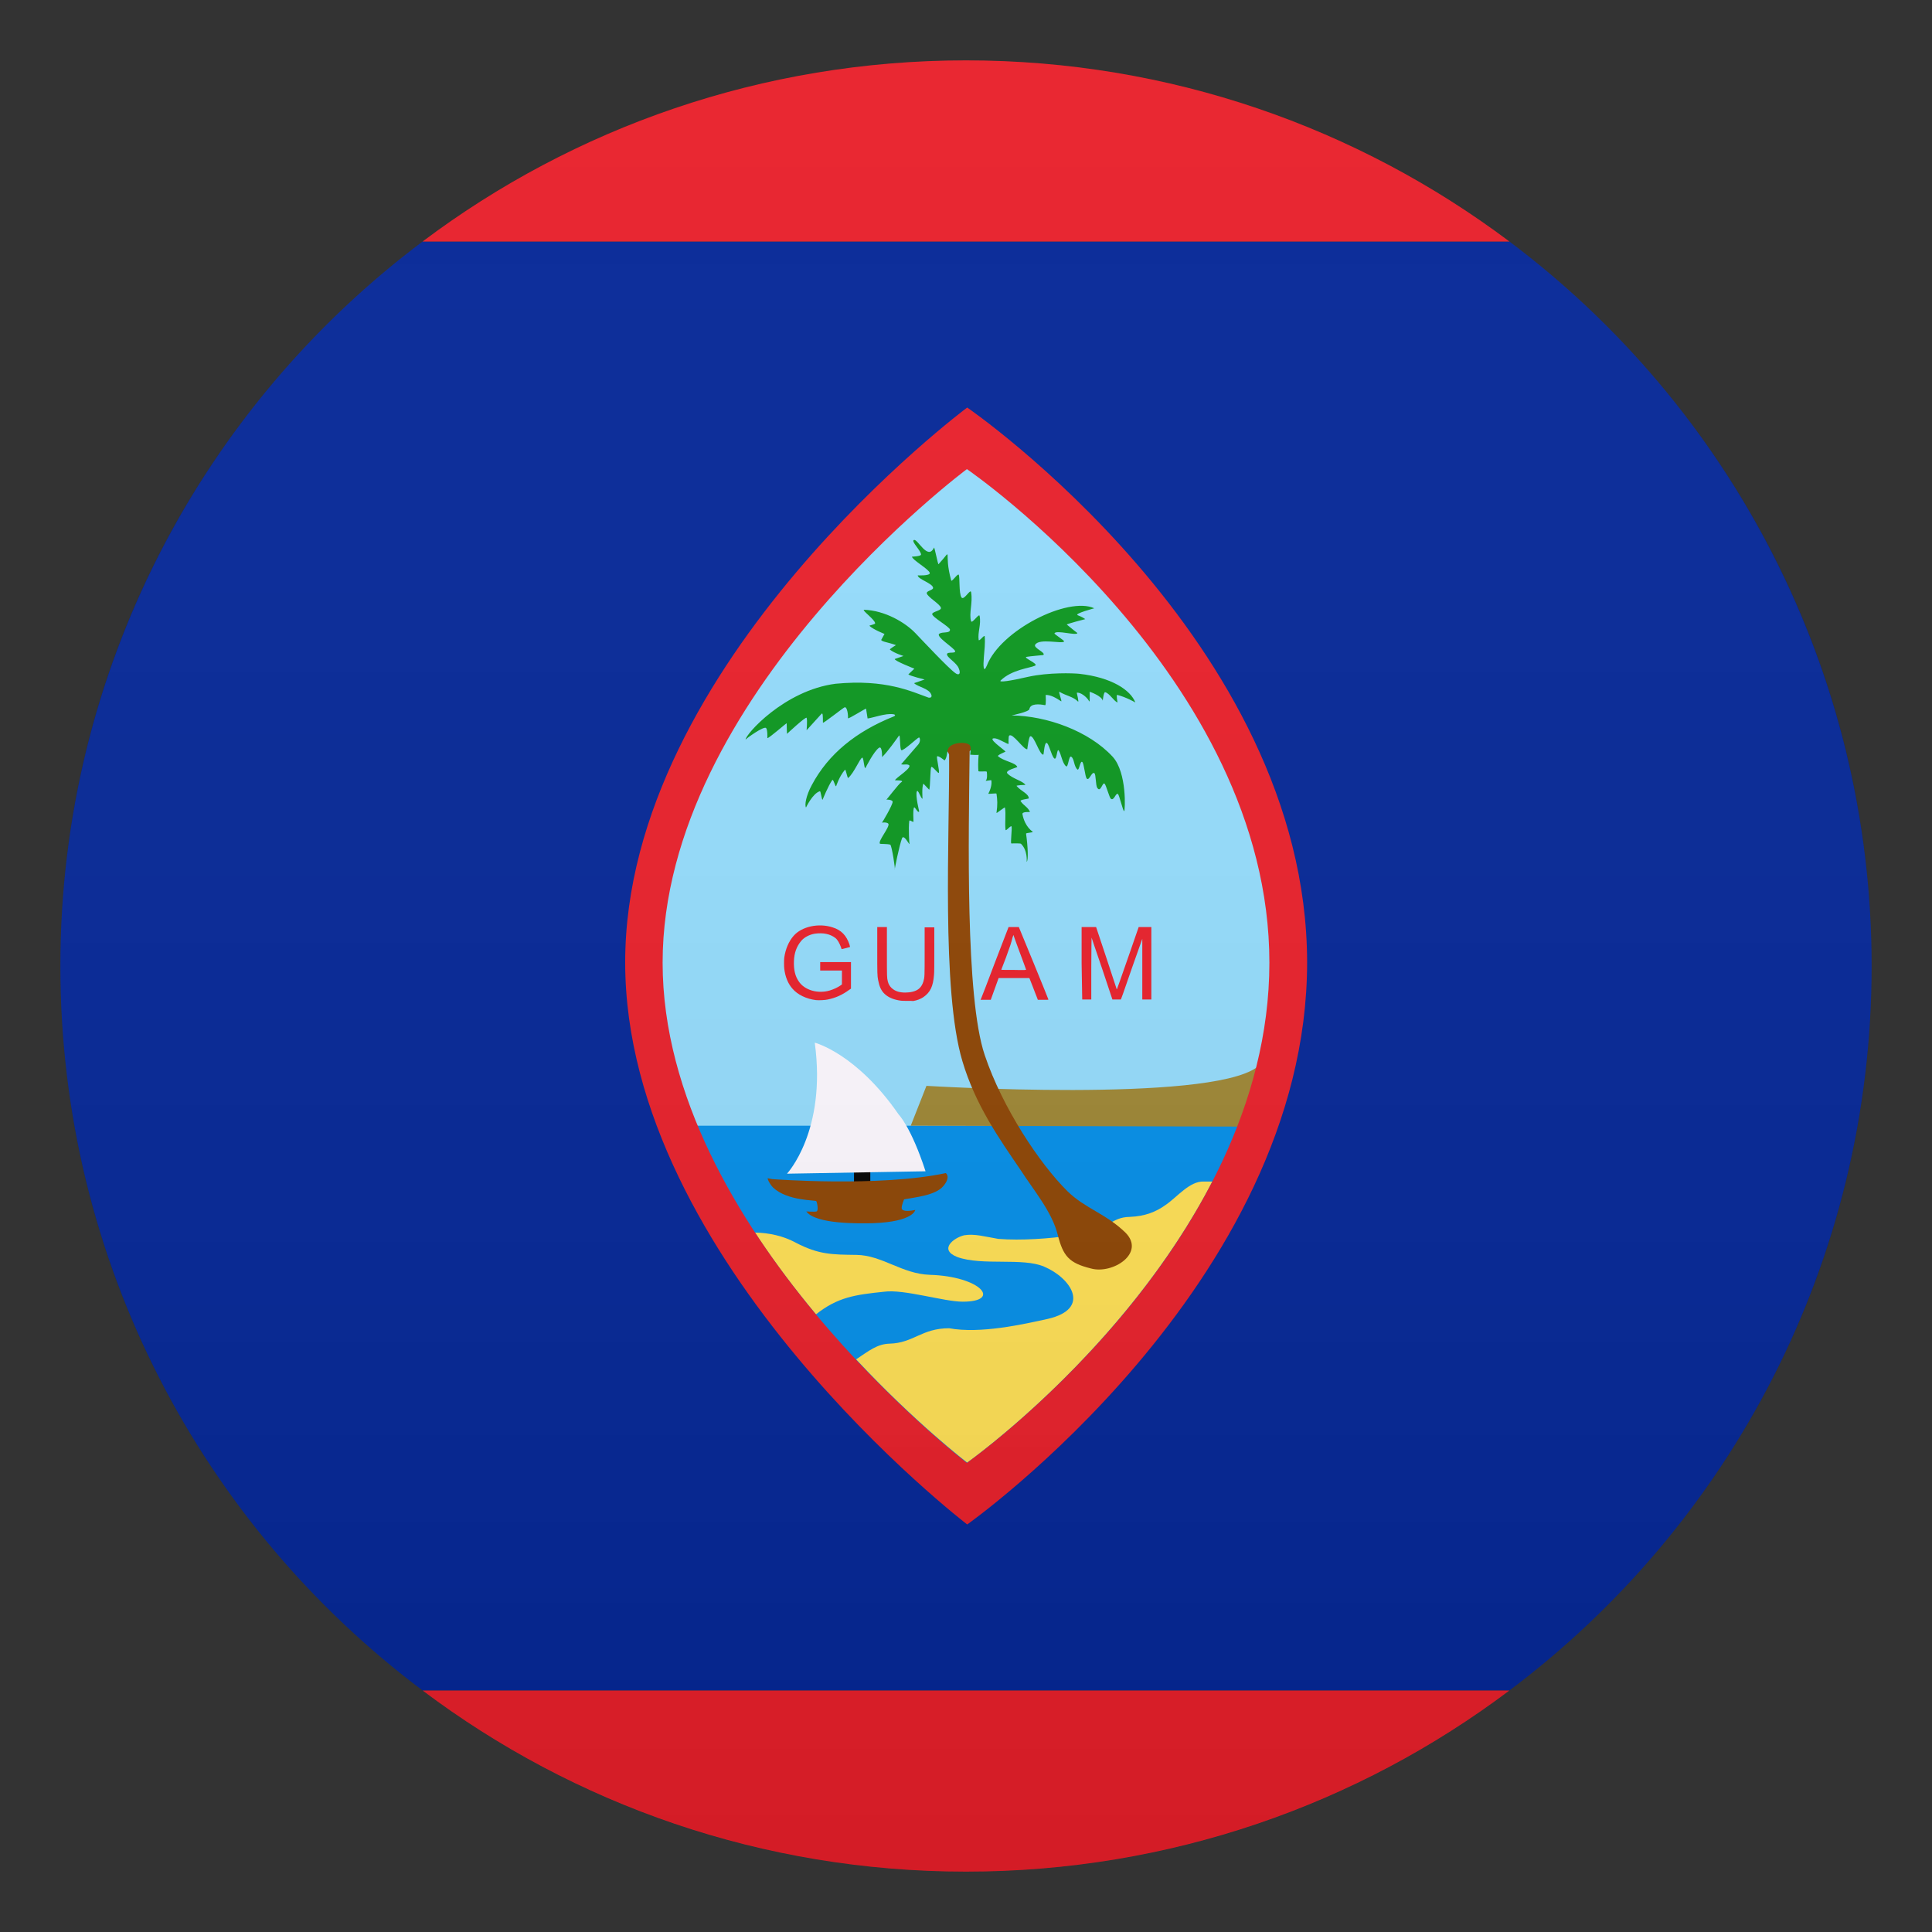 <?xml version="1.0" encoding="utf-8"?>
<!-- Generator: Adobe Illustrator 24.1.2, SVG Export Plug-In . SVG Version: 6.00 Build 0)  -->
<svg version="1.1" id="Layer_1" xmlns="http://www.w3.org/2000/svg" xmlns:xlink="http://www.w3.org/1999/xlink" x="0px" y="0px"
	 width="64px" height="64px" viewBox="0 0 64 64" style="enable-background:new 0 0 64 64;" xml:space="preserve">
<rect x="0" y="0" width="64" height="64" fill="#333333" stroke="none"/>
<path fill="#002395" d="M2,32c0,9.81,4.71,18.53,12,24h36c7.29-5.47,12-14.19,12-24S57.29,13.47,50,8H14C6.71,13.47,2,22.19,2,32z"/>
<path fill="#E81C27" d="M14,8h36c-5.02-3.77-11.25-6-18-6S19.01,4.23,14,8z"/>
<path fill="#E81C27" d="M32,62c6.75,0,12.99-2.23,18-6H14C19.01,59.77,25.25,62,32,62z"/>
<path fill="#92DBFC" d="M32.03,14.52c0,0-10.71,8.52-10.71,17.37c0,8.85,10.71,17.59,10.71,17.59s10.64-8.11,10.64-17.59
	C42.67,22.4,32.03,14.52,32.03,14.52z"/>
<path fill="#008DE8" d="M22.51,37.29c2.79,6.69,9.52,12.19,9.52,12.19s6.85-5.22,9.56-12.19"/>
<path fill="#9C8431" d="M41.63,35.36c-1.65,1.18-10.94,0.61-10.94,0.61l-0.52,1.32l11.06,0.03c0.05-0.18,0.16-0.4,0.19-0.58
	L41.63,35.36z"/>
<path fill="#FFDF52" d="M31.89,43.12c1.31,0,0.6-0.84-1.09-0.89c-0.92-0.03-1.58-0.65-2.43-0.66c-0.81-0.01-1.25-0.01-2-0.4
	c-0.42-0.23-0.89-0.33-1.36-0.34c0.64,0.98,1.33,1.88,2.02,2.71c0.72-0.57,1.29-0.65,2.26-0.75C29.94,42.7,31.27,43.12,31.89,43.12z
	"/>
<path fill="#FFDF52" d="M39.88,39.14c-0.47-0.02-0.88,0.51-1.26,0.77c-0.33,0.24-0.7,0.38-1.18,0.4c-0.67,0.01-0.61,0.41-1.99,0.62
	c-0.67,0.1-1.62,0.17-2.38,0.11c-0.42-0.07-0.79-0.18-1.13-0.12c-0.34,0.08-0.86,0.47-0.23,0.72c0.83,0.3,2.17,0.01,2.88,0.32
	c0.88,0.37,1.58,1.39,0.12,1.73c-0.82,0.18-2.23,0.5-3.27,0.31c-0.91,0-1.18,0.49-1.97,0.51c-0.41,0.01-0.69,0.24-1.11,0.52
	c1.99,2.13,3.68,3.42,3.68,3.42s5.21-3.69,8.12-9.31L39.88,39.14z"/>
<path fill="#8C4200" d="M37.28,40.83c-0.65-0.63-1.34-0.8-1.92-1.37c-0.91-0.9-2.15-2.75-2.74-4.51c-0.65-1.92-0.53-7.32-0.5-10.06
	c0-0.03,0.08-0.05,0.09-0.06c0.04-0.06,0.08,0.02,0.02-0.38c-0.02-0.1-0.1-0.21-0.1-0.31c0-0.19-0.64,0.2-0.81,0.53
	c-0.04,0.08,0.12,0.29,0.12,0.33c0.02,2.63-0.26,7.81,0.44,10.15c0.43,1.45,1.22,2.57,1.93,3.61c0.43,0.67,1.04,1.38,1.23,2.15
	c0.18,0.7,0.37,0.93,1.1,1.11C36.86,42.22,37.96,41.51,37.28,40.83z"/>
<path fill="#E81C27" d="M27.03,33.13c-0.32-0.04-0.61-0.18-0.78-0.38c-0.15-0.17-0.24-0.4-0.27-0.66c-0.01-0.08-0.01-0.29,0-0.37
	c0.04-0.28,0.15-0.54,0.31-0.72c0.27-0.31,0.83-0.43,1.29-0.28c0.29,0.09,0.46,0.27,0.56,0.57c0.01,0.04,0.02,0.08,0.02,0.08
	c0,0-0.25,0.07-0.27,0.07c-0.01,0-0.02-0.01-0.03-0.06c-0.05-0.13-0.11-0.25-0.19-0.31c-0.17-0.13-0.4-0.18-0.68-0.14
	c-0.18,0.03-0.35,0.12-0.45,0.24c-0.15,0.18-0.23,0.39-0.24,0.67c-0.01,0.28,0.04,0.5,0.16,0.67c0.19,0.29,0.63,0.42,1.03,0.3
	c0.13-0.04,0.26-0.1,0.36-0.17l0.04-0.03l0-0.23v-0.23l-0.36,0h-0.36v-0.14v-0.14l0.51,0h0.51l0,0.44v0.44l-0.06,0.04
	c-0.23,0.17-0.46,0.27-0.71,0.32C27.34,33.13,27.12,33.14,27.03,33.13z M29.85,33.15c-0.23-0.03-0.41-0.1-0.54-0.22
	c-0.12-0.11-0.18-0.25-0.22-0.46c-0.03-0.15-0.03-0.22-0.03-1l0-0.76h0.16h0.16l0,0.82c0,0.87,0,0.85,0.03,0.98
	c0.04,0.17,0.17,0.29,0.34,0.34c0.14,0.04,0.33,0.04,0.49,0c0.19-0.05,0.29-0.15,0.35-0.34c0.04-0.15,0.04-0.14,0.04-1l0-0.79h0.16
	h0.16l0,0.74c0,0.42,0,0.78-0.01,0.84c-0.03,0.37-0.12,0.57-0.35,0.73c-0.09,0.06-0.21,0.11-0.34,0.13
	C30.2,33.15,29.92,33.16,29.85,33.15L29.85,33.15z M32.5,33.08c0.01-0.02,0.22-0.56,0.46-1.2l0.45-1.17l0.17,0l0.17,0l0.49,1.19
	c0.27,0.66,0.49,1.2,0.49,1.21c0,0.01-0.01,0.01-0.17,0.01h-0.18l-0.03-0.08c-0.02-0.04-0.08-0.21-0.14-0.36L34.1,32.4l-0.51,0
	l-0.51,0l-0.13,0.36l-0.13,0.36l-0.17,0h-0.17L32.5,33.08z M33.99,32.12c0-0.01-0.07-0.19-0.15-0.41c-0.08-0.22-0.18-0.48-0.21-0.57
	c-0.03-0.09-0.06-0.17-0.06-0.17c0,0-0.01,0.04-0.03,0.09c-0.04,0.17-0.08,0.29-0.22,0.67c-0.08,0.21-0.15,0.39-0.15,0.39
	c0,0.01,0.02,0.01,0.41,0.01C33.97,32.14,34,32.13,33.99,32.12z M35.83,31.92l0-1.21l0.24,0l0.24,0l0.32,0.96
	c0.17,0.53,0.33,0.99,0.34,1.03c0.01,0.04,0.02,0.07,0.03,0.07c0,0,0.04-0.12,0.09-0.25c0.05-0.14,0.21-0.6,0.36-1.03l0.27-0.78
	l0.21,0l0.21,0l0,1.2l0,1.2l-0.15,0h-0.15l0-1.01c0-0.56,0-1.01,0-1c0,0-0.15,0.42-0.33,0.93c-0.18,0.51-0.33,0.96-0.35,1
	l-0.03,0.08h-0.28l-0.34-1.02c-0.19-0.56-0.35-1.02-0.35-1.03c0,0-0.01,0.45-0.01,1.02l0,1.03h-0.15l-0.15,0L35.83,31.92z"/>
<path fill="#08951C" d="M25.38,24.12c0.05,0.06,0.04,0.33,0.04,0.33c0.04,0.02,0.64-0.51,0.64-0.49c0,0.11,0.01,0.35,0.01,0.35
	s0.63-0.59,0.65-0.53c0.03,0.07,0,0.41,0,0.41s0.42-0.46,0.49-0.54c0.05-0.06,0.05,0.07,0.05,0.29c0,0.04,0.68-0.5,0.72-0.51
	c0.09-0.02,0.12,0.28,0.11,0.36c0,0.05,0.63-0.36,0.6-0.31l0.05,0.32c0.18-0.02,0.6-0.18,0.85-0.14c0.08,0.01,0.08,0.05,0,0.08
	c-1.22,0.49-2.15,1.23-2.7,2.27c-0.19,0.35-0.24,0.66-0.19,0.74c0,0,0.22-0.47,0.46-0.54c0.03-0.01,0.06,0.3,0.09,0.28
	c0,0,0.19-0.47,0.32-0.65c0.04-0.05,0.1,0.25,0.13,0.2c0,0,0.1-0.32,0.29-0.54c0.03-0.03,0.08,0.3,0.11,0.27
	c0.2-0.18,0.38-0.64,0.46-0.67c0.05-0.04,0.06,0.38,0.11,0.34c0,0,0.28-0.56,0.45-0.67c0.11-0.07,0.1,0.31,0.1,0.31
	c0.21-0.21,0.45-0.56,0.56-0.71c0.05-0.07,0.02,0.46,0.08,0.48c0.07,0.03,0.53-0.41,0.58-0.42c0.03-0.01,0.07,0.12-0.02,0.23
	l-0.57,0.66c0.11,0.02,0.15-0.01,0.23,0.01c0.23,0.06-0.44,0.45-0.43,0.52c0,0,0.32-0.01,0.21,0.06c-0.08,0.04-0.5,0.6-0.5,0.58
	c0-0.01,0.21,0,0.21,0.07c0,0.11-0.35,0.7-0.36,0.7c-0.02-0.02,0.19-0.03,0.22,0.03c0.05,0.11-0.36,0.58-0.28,0.66
	c0.01,0.01,0.24,0,0.34,0.03c0.05,0.01,0.18,0.86,0.15,0.83c-0.01-0.01,0.15-0.8,0.24-1.04c0.06-0.15,0.24,0.22,0.25,0.19
	c-0.01,0-0.04-0.52-0.01-0.76c0.01-0.07,0.14,0.07,0.14,0.01c0-0.14-0.02-0.3,0.01-0.44c0.02-0.11,0.13,0.19,0.18,0.11
	c0,0-0.13-0.52-0.08-0.66c0.04-0.1,0.13,0.23,0.19,0.24c0,0-0.03-0.4,0.03-0.5l0.19,0.2c0.04-0.06,0.03-0.69,0.07-0.75
	c0.03-0.05,0.23,0.23,0.25,0.19c0.03-0.04-0.08-0.5-0.06-0.54c0.03-0.05,0.25,0.13,0.25,0.13c0.09-0.09,0.08-0.31,0.12-0.39
	c0.1-0.22,0.66-0.25,0.73-0.09c0.03,0.08,0.01,0.17,0,0.29c0,0,0.28,0.02,0.28,0c0,0-0.03,0.26-0.01,0.54
	c0,0.04,0.28-0.01,0.28,0.03c0.03,0.27-0.04,0.29-0.04,0.29c0,0.02,0.19-0.03,0.19-0.01c0.02,0.13-0.02,0.29-0.1,0.44
	c-0.01,0.02,0.26-0.02,0.27,0c0.03,0.2,0.04,0.36,0,0.64c0,0.02,0.27-0.2,0.28-0.18c0.04,0.24-0.01,0.5,0.02,0.74
	c0.01,0.06,0.18-0.17,0.2-0.11c0.02,0.07-0.04,0.54-0.01,0.56c0,0,0.29-0.01,0.32,0.01c0.23,0.22,0.19,0.6,0.19,0.6
	c0.06-0.05,0.04-0.51-0.02-0.93c-0.01-0.04,0.23-0.03,0.22-0.07c0,0-0.26-0.15-0.34-0.58c-0.02-0.09,0.25-0.07,0.25-0.07
	c-0.07-0.17-0.2-0.2-0.31-0.36c-0.04-0.05,0.27-0.08,0.27-0.09c0-0.16-0.26-0.24-0.4-0.41C33.63,26.01,33.97,26,33.97,26
	c-0.1-0.14-0.43-0.2-0.6-0.38c-0.09-0.1,0.33-0.2,0.33-0.21c-0.05-0.15-0.45-0.19-0.64-0.36c-0.04-0.03,0.25-0.15,0.25-0.15
	c-0.03-0.06-0.67-0.48-0.34-0.44c0.14,0.02,0.42,0.21,0.44,0.18c0,0-0.01-0.25,0.02-0.27c0.11-0.11,0.48,0.47,0.6,0.45
	c0,0,0.05-0.42,0.1-0.43c0.13-0.03,0.3,0.61,0.43,0.61c0.02,0,0.03-0.37,0.1-0.39c0.08-0.02,0.16,0.41,0.26,0.51
	c0.09,0.09,0.09-0.34,0.15-0.26c0.09,0.13,0.11,0.4,0.24,0.52c0.08,0.08,0.09-0.38,0.18-0.31c0.1,0.07,0.08,0.31,0.2,0.42
	c0.06,0.05,0.09-0.3,0.16-0.25c0.06,0.04,0.09,0.48,0.15,0.55c0.08,0.09,0.16-0.23,0.25-0.18c0.06,0.04,0.04,0.41,0.1,0.49
	c0.11,0.17,0.17-0.2,0.24-0.14c0.05,0.04,0.16,0.47,0.21,0.5c0.1,0.08,0.16-0.2,0.23-0.16c0.05,0.03,0.17,0.58,0.21,0.57
	c0.03-0.01,0.1-1.27-0.38-1.8c-0.79-0.86-2.2-1.36-3.35-1.37c0,0,0.58-0.12,0.59-0.21c0.03-0.19,0.32-0.17,0.52-0.13
	c0.04,0.01,0.02-0.34,0.02-0.34c0.18,0,0.34,0.1,0.51,0.21c0.05,0.03-0.11-0.35-0.05-0.31c0.22,0.13,0.46,0.16,0.61,0.32
	c0.04,0.04-0.04-0.29-0.04-0.29c0.11-0.03,0.33,0.13,0.41,0.28c0.04,0.07,0-0.39,0.03-0.31c0,0,0.38,0.13,0.42,0.29
	c0,0,0.03-0.29,0.08-0.28c0.15,0.04,0.29,0.3,0.41,0.34c0,0-0.05-0.26-0.01-0.25c0.29,0.07,0.6,0.25,0.6,0.25
	c-0.16-0.41-0.78-0.83-1.86-0.95c-0.2-0.02-1.01-0.05-1.69,0.1c-0.56,0.13-1,0.2-0.91,0.12c0.37-0.36,0.97-0.41,1.14-0.49
	c0.12-0.06-0.4-0.26-0.29-0.29c0.1-0.02,0.56-0.06,0.56-0.06c0.1-0.08-0.33-0.23-0.27-0.34c0.13-0.23,0.9-0.02,0.96-0.11
	c0.02-0.03-0.33-0.24-0.32-0.27c0.06-0.12,0.74,0.09,0.76-0.01c0,0-0.21-0.16-0.35-0.28c-0.02-0.02,0.61-0.18,0.61-0.18
	c-0.01-0.01-0.11-0.08-0.25-0.13c-0.13-0.05,0.55-0.23,0.55-0.23c-0.87-0.4-3.11,0.73-3.56,1.9c-0.12,0.28-0.12-0.02-0.1-0.26
	c0.02-0.25,0.05-0.48,0.03-0.71c-0.01-0.07-0.18,0.18-0.2,0.12c-0.04-0.25,0.09-0.52,0.03-0.8c-0.02-0.09-0.25,0.27-0.28,0.18
	c-0.08-0.25,0.06-0.61,0-0.96c-0.02-0.14-0.24,0.29-0.32,0.17c-0.09-0.14-0.05-0.67-0.09-0.75c-0.03-0.06-0.23,0.25-0.25,0.19
	c-0.27-0.97,0.09-1.09-0.42-0.54c-0.02,0.02-0.13-0.57-0.15-0.55c-0.21,0.45-0.55-0.32-0.67-0.25c-0.09,0.05,0.24,0.35,0.24,0.48
	c0,0.06-0.3,0.07-0.3,0.07c0.01,0.11,0.57,0.42,0.59,0.54c0.02,0.1-0.4,0.08-0.4,0.08c0.01,0.13,0.49,0.26,0.51,0.41
	c0.01,0.08-0.22,0.1-0.21,0.18c0.01,0.12,0.46,0.37,0.47,0.49c0.01,0.09-0.28,0.12-0.29,0.2c-0.01,0.1,0.59,0.43,0.59,0.52
	c0,0.13-0.24,0.06-0.35,0.13c-0.15,0.09,0.49,0.47,0.52,0.58c0.02,0.09-0.26,0.01-0.27,0.1c-0.01,0.11,0.32,0.28,0.39,0.47
	c0.08,0.19,0,0.24-0.11,0.16c-0.22-0.15-1.09-1.08-1.32-1.32c-0.34-0.36-1.02-0.76-1.71-0.78c-0.07,0.02,0.37,0.33,0.37,0.45
	c0,0.03-0.2,0.07-0.19,0.08c0.12,0.12,0.5,0.27,0.5,0.27l-0.11,0.2c0.03,0.06,0.21,0.07,0.49,0.17c0,0-0.22,0.13-0.2,0.15
	c0.15,0.12,0.45,0.21,0.45,0.21l-0.29,0.1c-0.02,0.06,0.65,0.32,0.65,0.32l-0.2,0.19c0.05,0.05,0.54,0.17,0.54,0.17l-0.35,0.12
	c0.13,0.13,0.49,0.17,0.57,0.38c0,0,0.05,0.12-0.09,0.1c-0.56-0.2-1.42-0.62-3.08-0.46c-1.71,0.22-3,1.7-2.98,1.85
	C24.71,24.47,25.32,24.03,25.38,24.12z"/>
<rect x="28.29" y="38.79" width="0.54" height="0.41"/>
<path fill="#8C4200" d="M31.33,38.86c-2.19,0.47-5.75,0.2-5.75,0.2l-0.15-0.03c0,0.05,0.06,0.18,0.18,0.31
	c0.48,0.45,1.41,0.41,1.43,0.45c0.03,0.04,0.08,0.32,0.01,0.34c-0.07,0.02-0.34,0-0.34,0c0.31,0.43,1.77,0.4,2.21,0.39
	c1.35-0.05,1.4-0.44,1.4-0.44l-0.11,0.02c-0.11,0.02-0.33,0.03-0.34-0.07c-0.01-0.1,0.08-0.3,0.08-0.3c0.37-0.07,1.04-0.13,1.3-0.44
	C31.51,38.98,31.33,38.86,31.33,38.86z"/>
<path fill="#FDF9FF" d="M26.07,38.88c0,0,1.32-1.41,0.92-4.34c0,0,1.38,0.35,2.78,2.38c0,0,0.41,0.41,0.89,1.88L26.07,38.88z"/>
<path fill="#E81C27" d="M32.04,13.5c0,0-11.33,8.43-11.33,18.38c0,9.95,11.33,18.62,11.33,18.62s11.26-7.96,11.26-18.62
	C43.29,21.22,32.04,13.5,32.04,13.5z M32.03,48.46c0,0-10.08-7.72-10.08-16.57c0-8.85,10.08-16.35,10.08-16.35
	s10.02,6.87,10.02,16.35C42.05,41.38,32.03,48.46,32.03,48.46z"/>
<linearGradient id="SVGID_1_" gradientUnits="userSpaceOnUse" x1="32" y1="62" x2="32" y2="2">
	<stop  offset="0" style="stop-color:#1A1A1A"/>
	<stop  offset="0.102" style="stop-color:#393939;stop-opacity:0.949"/>
	<stop  offset="0.347" style="stop-color:#7F7F7F;stop-opacity:0.826"/>
	<stop  offset="0.569" style="stop-color:#B6B6B6;stop-opacity:0.716"/>
	<stop  offset="0.758" style="stop-color:#DEDEDE;stop-opacity:0.621"/>
	<stop  offset="0.908" style="stop-color:#F6F6F6;stop-opacity:0.546"/>
	<stop  offset="1" style="stop-color:#FFFFFF;stop-opacity:0.5"/>
</linearGradient>
<circle opacity="0.1" fill="url(#SVGID_1_)" cx="32" cy="32" r="30"/>
</svg>
